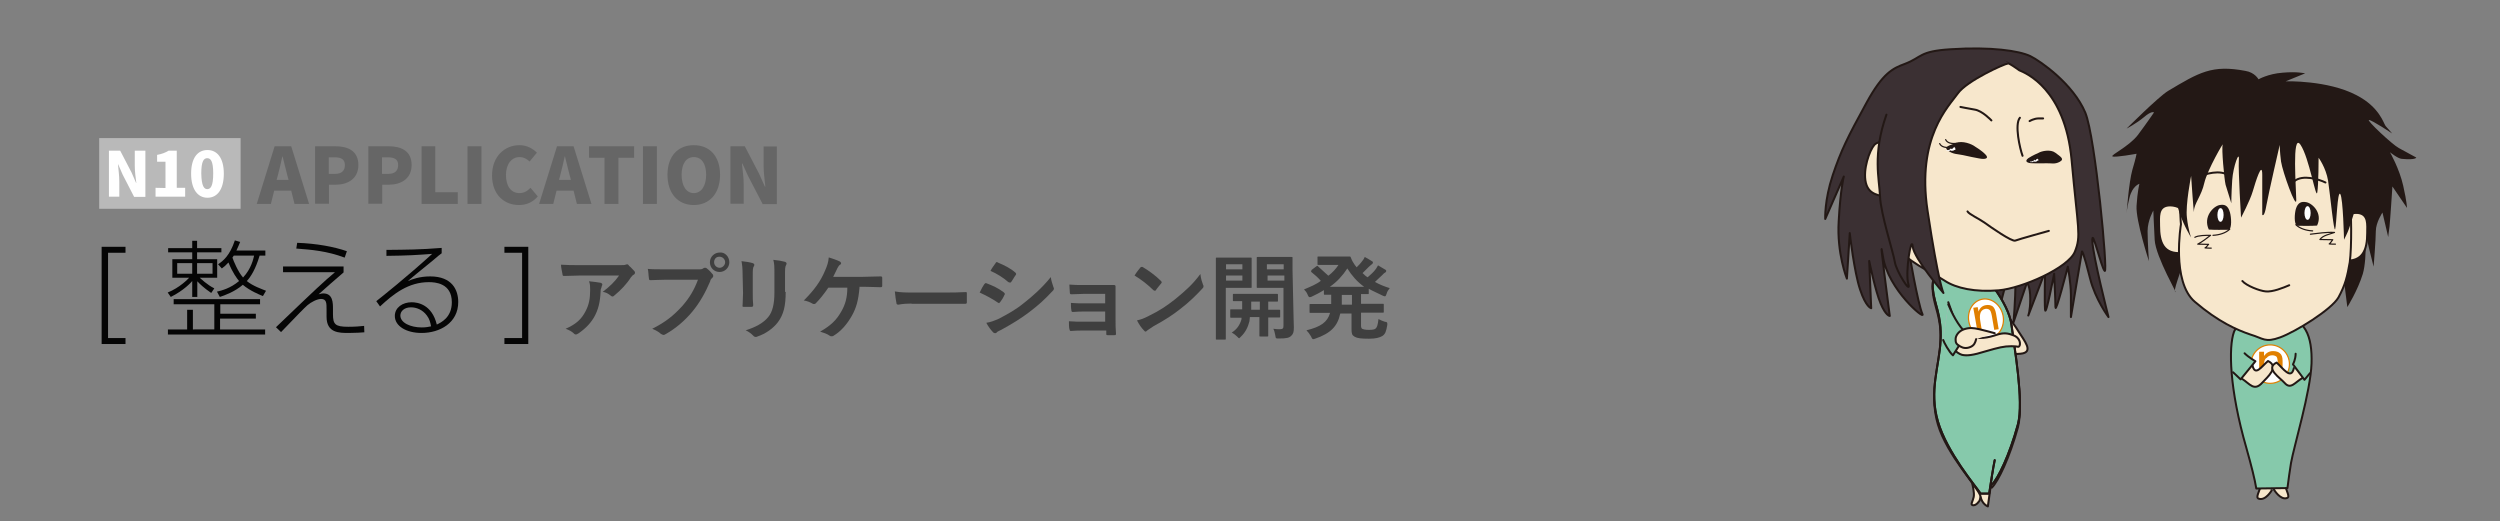 <?xml version="1.0" encoding="utf-8"?>
<!-- Generator: Adobe Illustrator 27.6.1, SVG Export Plug-In . SVG Version: 6.00 Build 0)  -->
<svg version="1.1" id="レイヤー_1" xmlns="http://www.w3.org/2000/svg" xmlns:xlink="http://www.w3.org/1999/xlink" x="0px"
	 y="0px" viewBox="0 0 1131.5 235.9" style="enable-background:new 0 0 1131.5 235.9;" xml:space="preserve">
<rect x="0" y="0" width="1131.5" height="235.9" fill="#808080" stroke="none"/>
<style type="text/css">
	.st0{fill:#B9B9B9;}
	.st1{fill:#3F3F3F;}
	.st2{fill:#666666;}
	.st3{fill:#FFFFFF;}
	.st4{fill:#050505;}
	.st5{fill:#3B3033;}
	.st6{fill:none;stroke:#231815;stroke-width:0.926;stroke-linecap:round;stroke-linejoin:round;}
	.st7{fill:#F7E7CC;}
	.st8{fill:#86C9AB;stroke:#231815;stroke-width:0.926;stroke-linecap:round;stroke-linejoin:round;}
	.st9{fill:#221714;}
	.st10{fill:none;stroke:#231815;stroke-width:0.556;stroke-linecap:round;stroke-linejoin:round;}
	.st11{fill:none;stroke:#E07F00;stroke-width:0.556;}
	.st12{fill:#E07F00;}
	.st13{fill:#C6A8C2;}
	.st14{fill:#F7E7CC;stroke:#231815;stroke-width:0.908;stroke-linecap:round;stroke-linejoin:round;}
	.st15{fill:#86C9AB;stroke:#231815;stroke-width:0.908;stroke-linecap:round;stroke-linejoin:round;}
	.st16{fill:#231815;}
	.st17{fill:none;stroke:#231815;stroke-width:0.908;stroke-linecap:round;stroke-linejoin:round;}
	.st18{fill:#FFFFFF;stroke:#E07F00;stroke-width:0.545;}
	.st19{fill:none;stroke:#231815;stroke-width:0.545;stroke-linecap:round;stroke-linejoin:round;}
</style>
<g>
	<rect x="44.9" y="62.5" class="st0" width="64" height="32"/>
</g>
<g>
	<g>
		<g>
			<path class="st1" d="M262.7,124.7c-2.3,0-4.9,0.2-7.4,0.2c-0.5,0-0.7-0.2-0.7-0.7c-0.2-1.2-0.7-3.2-0.7-4.4
				c2.8,0.2,5.1,0.2,8.6,0.2h17.8c1.9,0,2.5,0,2.8-0.2c0.2,0,0.7-0.2,0.7-0.2c0.2,0,0.7,0.2,0.9,0.7c0.9,0.7,1.6,1.6,2.5,2.5
				c0.2,0.2,0.2,0.5,0.2,0.7s-0.2,0.7-0.7,0.9c-0.5,0.2-0.7,0.7-1.2,1.2c-1.9,3-4.6,5.8-7.4,8.1c-0.2,0.2-0.5,0.5-0.9,0.5
				c-0.2,0-0.7-0.2-0.9-0.5c-1.2-0.9-2.1-1.4-3.5-1.6c3.2-2.5,5.3-4.4,7.4-7.4C280.3,124.7,262.7,124.7,262.7,124.7z M265,140.9
				c1.6-3,2.1-5.8,2.1-9.7c0-1.6,0-2.5-0.5-3.9c2.1,0.2,4.2,0.5,5.3,0.7c0.5,0.2,0.7,0.5,0.7,0.7s0,0.5-0.2,0.7
				c-0.2,0.7-0.2,0.9-0.5,1.6c-0.2,3.9-0.5,7.6-2.5,11.6c-1.6,3.2-4.2,6-7.6,8.3c-0.5,0.2-0.7,0.5-1.2,0.5c-0.2,0-0.7-0.2-0.9-0.5
				c-0.9-0.9-2.3-1.6-3.7-2.1C260.8,146.7,263.2,144.4,265,140.9z"/>
		</g>
		<g>
			<path class="st1" d="M301.4,126.6c-2.8,0-5.1,0.2-7,0.2c-0.5,0-0.7-0.2-0.7-0.9c-0.2-0.9-0.2-3-0.5-4.2c1.9,0.2,4.2,0.2,8.1,0.2
				h14.8c1.2,0,1.6,0,2.3-0.5c0.2-0.2,0.5-0.2,0.7-0.2s0.5,0,0.7,0.2c1.2,0.9,2.1,1.9,2.8,2.8c0.2,0.2,0.2,0.5,0.2,0.9
				c0,0.2-0.2,0.5-0.5,0.7c-0.5,0.5-0.7,0.7-0.9,1.6c-2.1,4.9-4.6,9.5-8.1,13.7c-3.5,4.2-7.6,7.6-11.8,10c-0.5,0.2-0.7,0.5-1.2,0.5
				c-0.2,0-0.7-0.2-1.2-0.5c-0.9-0.9-2.3-1.6-3.9-2.3c6-3,9.7-6,13.7-10.4c3.2-3.7,5.3-7.2,7-11.8H301.4z M330.1,118.7
				c0,2.5-2.1,4.4-4.4,4.4c-2.5,0-4.4-1.9-4.4-4.4c0-2.5,2.1-4.4,4.4-4.4C328,114,330.1,116.1,330.1,118.7z M323.2,118.7
				c0,1.4,1.2,2.5,2.5,2.5s2.5-1.2,2.5-2.5c0-1.4-1.2-2.5-2.5-2.5C324.1,116.1,323.2,117.3,323.2,118.7z"/>
		</g>
		<g>
			<path class="st1" d="M336.1,124.2c0-2.8-0.2-4.4-0.5-6c1.9,0.2,3.9,0.5,5.1,0.9c0.5,0.2,0.7,0.5,0.7,0.7c0,0.2,0,0.5-0.2,0.7
				c-0.5,0.7-0.5,1.9-0.5,3.9v8.3c0,2.1,0,3.7,0.2,5.3c0,0.7-0.2,0.9-0.9,0.9h-3.2c-0.7,0-0.9-0.2-0.7-0.7c0-1.4,0.2-3.9,0.2-5.6
				L336.1,124.2L336.1,124.2z M355.6,132.1c0,6.3-0.9,10.2-3.5,13.7c-2.1,2.8-5.6,5.3-9.3,6.5c-0.2,0.2-0.7,0.2-0.9,0.2
				c-0.2,0-0.7-0.2-0.9-0.5c-0.9-0.9-2.1-1.9-3.5-2.5c4.4-1.4,7.9-3.2,10.2-6c1.9-2.3,2.8-5.8,2.8-11.1v-8.1c0-3.5,0-4.9-0.5-6.7
				c2.1,0.2,3.9,0.5,5.3,0.9c0.5,0.2,0.7,0.5,0.7,0.7c0,0.2,0,0.5-0.2,0.7c-0.5,0.9-0.5,1.9-0.5,4.6v7.6
				C355.4,132.1,355.6,132.1,355.6,132.1z"/>
		</g>
		<g>
			<path class="st1" d="M389,130.3c-0.5,5.6-1.4,9-3.5,12.7c-2.1,3.7-4.9,7-8.3,9c-0.2,0.2-0.7,0.2-0.9,0.2c-0.2,0-0.5,0-0.7-0.2
				c-1.2-0.9-2.8-1.4-4.4-1.9c4.9-2.8,7.4-5.3,9.5-9c1.9-3.2,2.8-6.5,2.8-10.9h-8.6c-1.9,2.8-3.9,5.3-5.8,7.2
				c-0.2,0.2-0.5,0.2-0.7,0.2c-0.2,0-0.5,0-0.7-0.2c-1.2-0.7-2.5-1.2-3.9-1.4c4.6-4.6,7.6-8.6,9.7-13.7c0.9-2.1,1.4-3.5,1.6-5.8
				c1.6,0.5,3.7,1.2,5.1,1.9c0.2,0.2,0.5,0.5,0.5,0.7c0,0.2-0.2,0.7-0.5,0.7c-0.7,0.5-0.9,1.2-1.2,1.6c-0.7,1.4-1.4,3-1.9,3.9h13.4
				c2.5,0,5.3-0.2,8.1-0.2c0.5,0,0.7,0.2,0.7,0.7c0,1.2,0,2.3,0,3.5c0,0.5-0.2,0.7-0.7,0.7c-1.6,0-5.1-0.2-7.6-0.2H389V130.3z"/>
		</g>
		<g>
			<path class="st1" d="M412.6,137.4c-4.2,0-5.8,0.5-6,0.5c-0.5,0-0.9-0.2-0.9-0.9c-0.2-0.9-0.5-3-0.7-5.1c2.8,0.5,4.9,0.5,9,0.5
				h13.4c3.2,0,6.5,0,9.5-0.2c0.7,0,0.7,0,0.7,0.7c0,1.2,0,2.8,0,3.9c0,0.5-0.2,0.7-0.7,0.7c-3.2,0-6.3,0-9.3,0H412.6z"/>
		</g>
		<g>
			<path class="st1" d="M445.5,128.6c0.2-0.2,0.5-0.5,0.7-0.5c3.2,1.2,5.6,2.3,8.1,4.2c0.2,0.2,0.5,0.5,0.5,0.7s0,0.2-0.2,0.5
				c-0.5,1.2-1.2,2.3-1.9,3.2c-0.2,0.2-0.5,0.5-0.5,0.5s-0.2,0-0.5-0.2c-2.8-1.9-5.3-3.2-8.3-4.6C444.3,130.5,445,129.3,445.5,128.6
				z M452.2,144.2c3.9-2.1,7.4-3.9,11.4-7.2c3.2-2.5,7.9-6.5,12-11.6c0.2,1.9,0.7,2.8,1.2,4.6c0.2,0.2,0.2,0.5,0.2,0.7
				c0,0.2-0.2,0.7-0.5,0.9c-3.9,4.2-6.5,6.5-10.7,9.7c-3.7,2.8-7.4,5.1-12.5,7.9c-0.9,0.5-2.1,0.9-2.3,1.4c-0.2,0.2-0.5,0.2-0.7,0.2
				c-0.2,0-0.7-0.2-0.9-0.5c-0.9-0.9-2.1-2.5-3-4.2C448.3,145.8,449.7,145.3,452.2,144.2z M450.6,119.1c0.2-0.5,0.5-0.7,1.2-0.2
				c2.8,1.2,5.6,2.5,7.9,4.6c0.2,0.2,0.2,0.5,0.2,0.5c0,0.2,0,0.2-0.2,0.5c-0.7,0.9-1.4,2.3-2.1,3.2c-0.2,0.2-0.2,0.2-0.5,0.2
				c-0.2,0-0.5-0.2-0.7-0.2c-2.1-1.9-5.3-3.9-8.1-5.1C449,121.2,449.9,120.1,450.6,119.1z"/>
		</g>
		<g>
			<path class="st1" d="M500.4,133h-9.7c-1.9,0-3.9,0.2-5.8,0.2c-0.5,0-0.7-0.2-0.7-0.9c0-1.2-0.2-1.9-0.2-3.5
				c2.3,0.2,3.7,0.2,6.7,0.2h7.2c2.1,0,4.4,0,6.3,0c0.5,0,0.7,0.2,0.7,0.7c0,1.9,0,3.7,0,5.6v9.7c0,1.9,0,3.7,0.2,6
				c0,0.7-0.2,0.7-0.9,0.7c-0.7,0-2.1,0-2.8,0s-0.7-0.2-0.7-0.7v-1.4h-10.2c-1.9,0-3.9,0-5.8,0.2c-0.5,0-0.5-0.2-0.7-0.9
				c-0.2-0.9-0.2-2.1-0.2-3.5c2.3,0.2,4.4,0.2,6.7,0.2h9.7v-4.6h-8.8c-1.9,0-3.9,0-5.8,0.2c-0.5,0-0.7-0.2-0.7-0.9
				c-0.2-0.9-0.2-1.9-0.2-3.2c2.3,0.2,3.7,0.2,6.5,0.2h9V133H500.4L500.4,133z"/>
		</g>
		<g>
			<path class="st1" d="M516.2,121c0.2-0.2,0.5-0.2,0.7-0.2c0.2,0,0.2,0,0.5,0.2c2.1,1.2,5.6,3.7,7.9,6c0.2,0.2,0.5,0.5,0.5,0.7
				c0,0.2,0,0.2-0.2,0.5c-0.7,0.9-2.1,2.5-2.5,3.2c-0.2,0.2-0.2,0.2-0.5,0.2c-0.2,0-0.2-0.2-0.5-0.2c-2.5-2.5-5.6-4.9-8.6-6.7
				C514.3,123.3,515.5,121.9,516.2,121z M519.9,143c5.1-2.5,7.9-4.4,12-7.6c5.1-4.2,7.9-6.7,11.4-11.4c0.2,2.1,0.7,3.5,1.2,4.9
				c0.2,0.2,0.2,0.5,0.2,0.7c0,0.5-0.2,0.7-0.7,1.2c-2.3,2.5-5.8,6-9.5,8.8c-3.5,2.8-7,5.1-12.5,8.1c-1.9,1.2-2.3,1.6-2.8,1.9
				c-0.2,0.2-0.5,0.5-0.7,0.5s-0.5-0.2-0.7-0.5c-1.2-1.2-2.3-2.8-3.2-4.6C516.4,144.6,517.6,144.2,519.9,143z"/>
		</g>
		<g>
			<path class="st1" d="M561.8,116.6c2.8,0,3.9,0,4.2,0c0.5,0,0.5,0,0.5,0.5c0,0.2,0,1.4,0,3.9v4.9c0,2.5,0,3.7,0,3.9
				c0,0.5,0,0.5-0.5,0.5c-0.2,0-1.4,0-4.2,0h-7v13.9c0,5.8,0,8.8,0,9c0,0.5,0,0.5-0.5,0.5h-3.5c-0.5,0-0.5,0-0.5-0.5
				c0-0.2,0-3.2,0-9v-18.1c0-5.8,0-8.8,0-9c0-0.5,0-0.5,0.5-0.5c0.2,0,1.9,0,4.9,0C555.8,116.6,561.8,116.6,561.8,116.6z
				 M554.9,119.6v2.3h7.4v-2.3H554.9z M562.3,124.7h-7.4v2.3h7.4V124.7z M565.7,143.5c0,0.7-0.2,1.2-0.2,1.9c-0.7,2.8-1.9,5.1-3.9,7
				c-0.5,0.5-0.7,0.7-0.7,0.7c-0.2,0-0.5-0.2-0.9-0.7c-0.7-0.7-1.6-1.4-2.5-1.9c2.3-1.4,3.7-3.5,4.4-6v-0.7c-3.2,0-4.4,0-4.6,0
				c-0.5,0-0.5,0-0.5-0.5v-2.8c0-0.5,0-0.5,0.5-0.5c0.2,0,1.4,0,4.9,0c0-1.2,0-2.3,0-3.7c-2.5,0-3.5,0-3.7,0c-0.5,0-0.5,0-0.5-0.5
				v-2.3c0-0.5,0-0.5,0.5-0.5c0.2,0,1.4,0,5.1,0h9c3.7,0,4.9,0,5.3,0s0.5,0,0.5,0.5v2.5c0,0.5,0,0.5-0.5,0.5c-0.2,0-1.2,0-3.9,0v3.7
				c3.2,0,4.6,0,4.9,0c0.5,0,0.5,0,0.5,0.5v2.5c0,0.5,0,0.5-0.5,0.5c-0.2,0-1.4,0-4.9,0v3.7c0,2.8,0,4.2,0,4.4c0,0.5,0,0.5-0.5,0.5
				h-3c-0.5,0-0.5,0-0.5-0.5c0-0.2,0-1.6,0-4.4v-3.9H565.7z M570.2,140.2v-3.7h-3.9c0,1.4,0,2.8,0,3.7H570.2z M585.4,140.5
				c0,3,0.2,5.6,0.2,7.6s-0.2,3-1.2,3.9c-0.9,0.9-2.1,1.2-5.6,1.2c-1.4,0-1.4,0-1.6-1.4c-0.2-1.2-0.5-2.3-0.9-3
				c1.2,0.2,2.1,0.2,3,0.2c1.4,0,1.6-0.5,1.6-1.6v-17.1h-7c-3.2,0-4.4,0-4.6,0c-0.5,0-0.5,0-0.5-0.5c0-0.2,0-1.2,0-3.7v-5.6
				c0-2.3,0-3.5,0-3.7c0-0.5,0-0.5,0.5-0.5c0.2,0,1.4,0,4.6,0h6c3.2,0,4.4,0,4.6,0c0.5,0,0.5,0,0.5,0.5c0,0.2,0,2.1,0,5.8
				L585.4,140.5L585.4,140.5z M573.4,119.6v2.3h7.6v-2.3H573.4z M581.3,124.7h-7.6v2.3h7.6V124.7z"/>
		</g>
		<g>
			<path class="st1" d="M616,147.4c0,0.7,0.2,1.2,0.5,1.4c0.5,0.2,1.2,0.5,3,0.5s2.8-0.2,3.2-0.7c0.5-0.5,0.9-1.4,1.2-4.2
				c0.9,0.5,1.9,0.9,2.8,1.2c1.2,0.2,1.2,0.2,1.2,1.4c-0.5,3-0.9,4.2-2.3,5.1c-1.2,0.7-3,1.2-6,1.2c-3.5,0-5.3-0.2-6.5-0.9
				c-1.2-0.7-1.4-1.4-1.4-3.5v-7h-5.1c-1.2,5.8-4.4,9-11.4,11.4c-0.5,0.2-0.7,0.2-0.9,0.2c-0.2,0-0.5-0.2-0.9-1.2
				c-0.7-1.2-1.4-2.1-2.1-2.8c6.5-1.6,9.5-3.7,10.7-7.9h-3.2c-3.9,0-5.3,0-5.6,0c-0.5,0-0.5,0-0.5-0.5v-3c0-0.5,0-0.5,0.5-0.5
				c0.2,0,1.6,0,5.6,0h3.7c0-0.9,0-1.9,0-3v-1.2c-1.9,0-2.5,0-2.8,0c-0.5,0-0.5,0-0.5-0.5v-1.6c-1.9,1.2-3.7,2.1-5.6,3
				c-0.5,0.2-0.7,0.2-0.9,0.2c-0.2,0-0.5-0.2-0.9-1.2s-0.9-1.6-1.6-2.3c2.8-1.2,5.6-2.3,7.6-3.9c-1.4-1.6-2.8-2.8-4.2-3.9
				c-0.2-0.2-0.2-0.2-0.2-0.5c0,0,0.2-0.2,0.2-0.5l2.1-1.6c0.5-0.2,0.5-0.5,0.9,0c1.6,1.4,3,2.8,4.6,4.2c1.9-1.4,3.5-3.2,4.6-4.9
				h-4.6c-3.2,0-4.2,0-4.4,0c-0.5,0-0.5,0-0.5-0.5v-2.8c0-0.5,0-0.5,0.5-0.5c0.2,0,1.2,0,4.4,0h5.8c2.3,0,3.5,0,3.7,0
				c0.5,0,0.5,0,0.7,0.5c0.5,1.4,1.2,2.5,1.9,3.5c0.2,0.2,0.5,0.5,0.7,0.9c0.9-0.9,1.9-1.9,2.5-2.8c0.5-0.5,0.7-0.9,1.2-1.9
				c1.2,0.7,2.5,1.4,3.2,1.9c0.5,0.2,0.5,0.5,0.5,0.7c0,0.2-0.2,0.5-0.5,0.7c-0.2,0.2-0.7,0.5-1.4,1.2c-0.9,0.9-1.9,1.9-2.8,2.8
				c0.7,0.7,1.4,1.4,2.3,1.9c1.4-1.2,2.8-2.5,3.5-3.5c0.5-0.5,0.7-1.2,1.2-1.9c1.2,0.7,2.3,1.4,3.2,1.9c0.5,0.2,0.5,0.5,0.5,0.7
				c0,0.2-0.2,0.5-0.5,0.7c-0.5,0.2-0.7,0.5-1.4,1.2c-0.9,0.9-2.1,1.9-3.2,3c2.1,1.2,4.4,2.1,6.7,2.8c-0.7,0.9-1.2,1.6-1.4,2.5
				c-0.2,0.7-0.5,1.2-0.7,1.2c-0.2,0-0.5,0-0.9-0.2c-2.3-1.2-4.6-2.1-6.5-3.2v1.9c0,0.5,0,0.5-0.5,0.5c-0.2,0-0.9,0-3,0v4.4h4.2
				c3.9,0,5.3,0,5.6,0c0.5,0,0.5,0,0.5,0.5v3c0,0.5,0,0.5-0.5,0.5c-0.2,0-1.6,0-5.6,0H616L616,147.4L616,147.4z M617.4,129.8
				c-3.2-2.3-5.6-5.1-7.6-8.3c-2.1,3.2-4.6,6-7.9,8.3H617.4z M611.9,137.9v-4.4h-4.6v1.4c0,1.2,0,2.1,0,3H611.9z"/>
		</g>
	</g>
</g>
<g>
	<path class="st2" d="M124.3,66.2h7.5l8.1,26.1h-6.6l-1.5-6h-7.7l-1.5,6h-6.4L124.3,66.2z M130.6,81.4l-0.6-2.2
		c-0.7-2.6-1.4-5.7-2.1-8.4h-0.1c-0.6,2.7-1.3,5.8-2,8.4l-0.6,2.2H130.6z"/>
	<path class="st2" d="M162.2,74.7c0,6.2-4.8,8.9-10.3,8.9h-3v8.6h-6.3v-26h9.2C157.5,66.2,162.2,68.3,162.2,74.7z M151.6,78.7
		c3,0,4.5-1.4,4.5-4c0-2.6-1.7-3.5-4.7-3.5h-2.6v7.5H151.6z"/>
	<path class="st2" d="M186.3,74.7c0,6.2-4.8,8.9-10.3,8.9h-3v8.6h-6.3v-26h9.2C181.6,66.2,186.3,68.3,186.3,74.7z M175.7,78.7
		c3,0,4.5-1.4,4.5-4c0-2.6-1.7-3.5-4.7-3.5h-2.6v7.5H175.7z"/>
	<path class="st2" d="M197,66.2V87h10.2v5.3h-16.4V66.2H197z"/>
	<path class="st2" d="M217.9,66.2v26.1h-6.3V66.2H217.9z"/>
	<path class="st2" d="M222.7,79.4c0-8.7,5.8-13.7,12.4-13.7c3.4,0,6.1,1.6,7.9,3.4l-3.3,4c-1.3-1.2-2.7-2-4.6-2
		c-3.4,0-6.1,3-6.1,8.1c0,5.2,2.4,8.2,6.1,8.2c2.1,0,3.7-1,5-2.4l3.3,3.9c-2.2,2.6-5.1,3.9-8.5,3.9
		C228.3,92.8,222.7,88.2,222.7,79.4z"/>
	<path class="st2" d="M252.1,66.2h7.5l8.1,26.1h-6.6l-1.5-6h-7.7l-1.5,6H244L252.1,66.2z M258.4,81.4l-0.6-2.2
		c-0.7-2.6-1.4-5.7-2.1-8.4h-0.1c-0.6,2.7-1.3,5.8-2,8.4l-0.6,2.2H258.4z"/>
	<path class="st2" d="M266.6,71.4v-5.2H287v5.2h-7.1v20.9h-6.3V71.4H266.6z"/>
	<path class="st2" d="M297.3,66.2v26.1H291V66.2H297.3z"/>
	<path class="st2" d="M302.1,79.1c0-8.5,4.8-13.4,11.9-13.4s11.9,4.9,11.9,13.4s-4.8,13.7-11.9,13.7S302.1,87.6,302.1,79.1z
		 M314,87.4c3.4,0,5.6-3.2,5.6-8.3c0-5.1-2.1-8-5.6-8c-3.4,0-5.5,3-5.5,8S310.6,87.4,314,87.4z"/>
	<path class="st2" d="M337.1,66.2l6.5,12.5l2.6,5.8h0.2c-0.3-2.8-0.8-6.5-0.8-9.6v-8.6h6v26.1h-6.4l-6.6-12.7L336,74h-0.2
		c0.3,2.9,0.8,6.5,0.8,9.6v8.6h-6v-26H337.1z"/>
</g>
<g>
	<g>
		<path class="st3" d="M54.4,68.2l5.2,10l2,4.6h0.1c-0.3-2.2-0.7-5.2-0.7-7.7v-6.9h4.8v20.9h-5.1L55.5,79l-2-4.6h-0.1
			c0.2,2.3,0.6,5.2,0.6,7.7V89h-4.7V68.2H54.4z"/>
		<path class="st3" d="M74.9,85.1V73.2h-3.8v-3.1c2.2-0.4,3.7-1,5.2-1.9H80V85h3.8v4H70.4v-4L74.9,85.1L74.9,85.1z"/>
		<path class="st3" d="M86.5,78.6c0-7.2,3-10.7,7.4-10.7s7.4,3.6,7.4,10.7c0,7.2-3,10.9-7.4,10.9S86.5,85.7,86.5,78.6z M93.8,85.6
			c1.5,0,2.7-1.3,2.7-7.1c0-5.7-1.2-6.9-2.7-6.9s-2.7,1.2-2.7,6.9C91.2,84.3,92.4,85.6,93.8,85.6z"/>
	</g>
</g>
<g>
	<g>
		<path class="st4" d="M56.8,111.7v2.7h-7.9V153h7.9v2.7H46v-44H56.8z"/>
		<path class="st4" d="M95.6,132.6c-3.5-2.4-5.3-4.2-6.3-5.3v7.1H87v-7.2c-0.5,0.6-3.7,4.2-9.7,7.2l-1.4-2c5.4-2.2,9.1-6,9.7-6.7H78
			v-8.4h9v-3.1H76.1v-1.9H87V109h2.2v3.3h11v1.9h-11v3.1h9.1v8.4h-7.9c0.2,0.2,3.6,3.4,6.6,4.8L95.6,132.6z M115.7,144.2H99.6v4.9
			h20.4v2.3h-44v-2.3h8.7v-8.9h2.6v8.9H97v-11.4H78.6v-2.3h39.1v2.3h-18v4.3h16.1V144.2z M87,119.1h-6.8v4.8H87V119.1z M96.2,119.1
			h-7v4.8h7V119.1z M120.1,113.4v2.3h-2.6c-1.8,6.1-4,9.6-5.8,11.5c2.8,2.3,7,3.7,8.7,4.4l-1.4,2.4c-1.5-0.6-5.9-2.4-9.1-5.1
			c-3.7,3.2-8.3,4.8-10.4,5.5l-1.3-2.4c2.1-0.5,6.1-1.5,10-4.8c-0.9-1.1-2.9-3.7-4.8-8.4c-1.2,1.3-2.1,2.1-3,2.7l-1.7-1.9
			c2.3-1.5,5.3-3.9,7.6-10.8l2.4,0.7c-0.5,1.2-0.9,2.2-1.7,3.9H120.1z M105.8,115.7l-0.6,0.9c0.5,1.5,2.5,6.4,4.8,9
			c3.7-3.9,4.7-8.5,5-9.9H105.8z"/>
		<path class="st4" d="M155.5,120.6v2.7c-0.4,0.4-1,0.9-5.9,5.1c-0.6,0.5-1.7,1.5-5.4,4.8c0.9-0.2,1.3-0.4,2.1-0.4
			c4.4,0,4.4,4.2,4.4,7.2v2.2c0,4.6,1,5.7,6.9,5.7c3.1,0,5.4-0.2,7.2-0.4l0.1,2.9c-1.3,0.1-3.9,0.3-7.1,0.3c-4.3,0-10,0-10-7.3V140
			c0-2.8,0-4.7-2.5-4.7c-1.8,0-4.6,1.5-6.1,2.8c-1.7,1.5-3.7,3.6-12,12.2l-2.3-2.2c19.3-18.5,21.5-20.5,26.7-24.9h-23.5v-2.6H155.5z
			 M156,116.6c-8-3-15.1-3.6-21.9-4.1l0.4-2.6c8.8,0.3,16.8,1.8,22.5,3.8L156,116.6z"/>
		<path class="st4" d="M199.8,114.7c-1.1,0.8-1.3,1-3.9,3.2c-8.3,6.7-9.4,7.7-11.3,9.3c2-0.8,5.2-2.1,10.1-2.1
			c10,0,12.7,6.2,12.7,11.6c0,9.5-8.4,14-16.6,14c-6.9,0-12.1-3.1-12.1-7.7c0-3.8,3.5-6.2,7.6-6.2c2.9,0,9.2,1.1,11.4,10.1
			c1.8-0.9,6.8-3.1,6.8-10.1c0-8.7-7.6-9.1-10.4-9.1c-9.2,0-15.9,5.2-22.1,11l-1.7-2.4c2.2-1.7,14-11.1,25.3-21.4
			c-6.7,0.5-10.9,0.8-20.7,0.9v-2.7c9.4-0.1,15-0.1,25-0.9V114.7z M193.2,142.8c-1.9-2.6-4.7-3.7-7.2-3.7c-3.2,0-4.8,1.9-4.8,3.7
			c0,3.3,4.6,5.4,9.7,5.4c2,0,3.2-0.3,4.2-0.5C194.7,145.7,194.4,144.4,193.2,142.8z"/>
		<path class="st4" d="M239.1,155.7h-10.8V153h8v-38.6h-8v-2.7h10.8V155.7z"/>
	</g>
</g>
<g>
	<path class="st5" d="M882.8,22.3c-14.3,0.9-12.8,3.6-20.6,6.6c-5.4,2-10,4-17.5,17.8c-8.5,15.5-11.4,21.3-15.2,32.6
		c-3.8,11.4-3.4,19.8-3.4,19.8l8.4-19.2c0,0-1.5,5.6-2.3,20.2c-0.9,14.6,3.7,26,3.7,26l1.3-20.6c0,0,2,17.7,4.7,25.6
		c2.6,7.9,5,8.4,5,8.4l-0.9-21.4c0,0,2.8,13.8,5.2,19.3c2.3,5.5,4.1,5.6,4.1,5.6s-5.5-42.1-3.1-27c2.3,15.1,19.2,29,17.9,26.2
		c-2.1-4.7-6.2-28.8-6.2-28.8s9.3-2,13.7-2s21.6,5.2,21.6,5.2s0.3,15.1,1.5,20.7c1.2,5.5,1.8,11.6,1.8,11.6l5.3-20.4
		c0,0,4.4-11.1,4.4-1.5s-0.9,18.9-0.9,18.9l6.1-18c0,0,1.5,1.5,1.5,7.3s-0.9,7.6-0.9,7.6l7.6-19.8c0,0-0.3,13.7,0,17.2
		s4.1-16.3,4.1-16.3s0.6,11.6,0.6,15.1c0,3.5,5.6-18.3,5.6-18.3s1.4,7.3,1.4,12.8v10l5-29.7c0,0,0.5-0.5,3.7,12.3
		c2.3,9.3,8.3,17.4,8.3,17.4s-7-27.4-7.3-34.3c-0.3-7,4.1,12.2,5.6,13.4c1.5,1.2-4.2-60.5-8.8-71.6c-5.4-12.9-20.2-23.3-24.9-25.6
		C913.8,23,901.3,21.1,882.8,22.3"/>
	<path class="st6" d="M882.8,22.3c-14.3,0.9-12.8,3.6-20.6,6.6c-5.4,2-10,4-17.5,17.8c-8.5,15.5-11.4,21.3-15.2,32.6
		c-3.8,11.4-3.4,19.8-3.4,19.8l8.4-19.2c0,0-1.5,5.6-2.3,20.2c-0.9,14.6,3.7,26,3.7,26l1.3-20.6c0,0,2,17.7,4.7,25.6
		c2.6,7.9,5,8.4,5,8.4l-0.9-21.4c0,0,2.8,13.8,5.2,19.3c2.3,5.5,4.1,5.6,4.1,5.6s-5.5-42.1-3.1-27c2.3,15.1,19.2,29,17.9,26.2
		c-2.1-4.7-6.2-28.8-6.2-28.8s9.3-2,13.7-2s21.6,5.2,21.6,5.2s0.3,15.1,1.5,20.7c1.2,5.5,1.8,11.6,1.8,11.6l5.3-20.4
		c0,0,4.4-11.1,4.4-1.5s-0.9,18.9-0.9,18.9l6.1-18c0,0,1.5,1.5,1.5,7.3s-0.9,7.6-0.9,7.6l7.6-19.8c0,0-0.3,13.7,0,17.2
		s4.1-16.3,4.1-16.3s0.6,11.6,0.6,15.1c0,3.5,5.6-18.3,5.6-18.3s1.4,7.3,1.4,12.8v10l5-29.7c0,0,0.5-0.5,3.7,12.3
		c2.3,9.3,8.3,17.4,8.3,17.4s-7-27.4-7.3-34.3c-0.3-7,4.1,12.2,5.6,13.4c1.5,1.2-4.2-60.5-8.8-71.6c-5.4-12.9-20.2-23.3-24.9-25.6
		C913.8,23,901.3,21.1,882.8,22.3z"/>
	<path class="st7" d="M895.8,130.4c1.8,5.2,3.9,4.3,7.4,7.2s7.2,7.2,10.5,12.6c2.3,3.8,7.2,9.3,0.8,9.9c-6.4,0.6-9.4-0.6-11.1-2.3"
		/>
	<path class="st6" d="M895.8,130.4c1.8,5.2,3.9,4.3,7.4,7.2s7.2,7.2,10.5,12.6c2.3,3.8,7.2,9.3,0.8,9.9c-6.4,0.6-9.4-0.6-11.1-2.3"
		/>
	<path class="st7" d="M892.7,219.1c0,0,1,3.9,0.6,5.8c-0.4,1.9-1.5,3.4-0.6,3.7c1.7,0.6,3.3-2.1,3.3-2.1l1.7-6.6L892.7,219.1z"/>
	<path class="st6" d="M892.7,219.1c0,0,1,3.9,0.6,5.8c-0.4,1.9-1.5,3.4-0.6,3.7c1.7,0.6,3.3-2.1,3.3-2.1l1.7-6.6L892.7,219.1z"/>
	<path class="st7" d="M902.8,209.6c-1.2,5.2-3.1,19.6-3.1,19.6s-2.7-1-3.3-4.5s-15.2-18.6-19.3-32.6s0.6-25,1.2-36.7
		c0.6-11.6-2.9-16.3-3.5-23.3c-0.6-7,2.9-6.4,2.9-6.4s5.8-9.3,12.8-5.8s18.7,18.6,19.9,28.5c1.2,9.9,5.7,34.5,2.9,45
		c-3.8,13.8-8.9,24.4-11.8,27.3"/>
	<path class="st6" d="M902.8,209.6c-1.2,5.2-3.1,19.6-3.1,19.6s-2.7-1-3.3-4.5s-15.2-18.6-19.3-32.6s0.6-25,1.2-36.7
		c0.6-11.6-2.9-16.3-3.5-23.3c-0.6-7,2.9-6.4,2.9-6.4s5.8-9.3,12.8-5.8s18.7,18.6,19.9,28.5c1.2,9.9,5.7,34.5,2.9,45
		c-3.8,13.8-8.9,24.4-11.8,27.3"/>
	<path class="st8" d="M902.8,208.3c-0.7,3.3-1.8,10.4-2.5,15.1h-3.9c-2.4-3.6-15.2-18.6-19.3-32.6c-4.1-14,0.6-25,1.2-36.7
		c0.6-11.6-2.9-16.3-3.5-23.3c-0.6-7,2.9-6.4,2.9-6.4s5.8-9.3,12.8-5.8s18.7,18.6,19.9,28.5c1.2,9.9,5.7,34.5,2.9,45
		c-3.8,13.9-8.9,24.4-11.8,27.3"/>
	<path class="st6" d="M902.8,208.3c-0.7,3.3-1.8,10.4-2.5,15.1h-3.9c-2.4-3.6-15.2-18.6-19.3-32.6c-4.1-14,0.6-25,1.2-36.7
		c0.6-11.6-2.9-16.3-3.5-23.3c-0.6-7,2.9-6.4,2.9-6.4s5.8-9.3,12.8-5.8s18.7,18.6,19.9,28.5c1.2,9.9,5.7,34.5,2.9,45
		c-3.8,13.9-8.9,24.4-11.8,27.3"/>
	<path class="st7" d="M913.9,31.8c2.9,1.2,20.7,8.4,23.7,40.5c2.9,32,4.4,34.4,1.5,41.6c-2.9,7.3-23.9,16.6-34.5,17.5
		c-10.5,0.9-19.3-0.9-24.5-4.4c-5.3-3.5-19-9.6-21.3-15.7s-7-21-7-22.1c0-1.2-5.8-0.3-7.3-6.4s1.7-14.8,3.8-17.2
		c2-2.3,9.1-1.8,10.8-6.1c1.7-4.4,19.3-25.3,21.9-27.9c2.6-2.6,23.4-4.1,25.7-3.8C908.9,28,913.9,31.8,913.9,31.8"/>
	<path class="st6" d="M913.9,31.8c2.9,1.2,20.7,8.4,23.7,40.5c2.9,32,4.4,34.4,1.5,41.6c-2.9,7.3-23.9,16.6-34.5,17.5
		c-10.5,0.9-19.3-0.9-24.5-4.4c-5.3-3.5-19-9.6-21.3-15.7s-7-21-7-22.1c0-1.2-5.8-0.3-7.3-6.4s1.7-14.8,3.8-17.2
		c2-2.3,9.1-1.8,10.8-6.1c1.7-4.4,19.3-25.3,21.9-27.9c2.6-2.6,23.4-4.1,25.7-3.8C908.9,28,913.9,31.8,913.9,31.8z"/>
	<path class="st5" d="M878.3,47.2c1.9-2.9,4.6-4.4,7.6-6.2c3-1.7,5.3-3.8,8-5.4c4-2.4,6.6-3.3,15.2-7.1c-6.7-5.2-20.9-3.8-29-1.6
		c-10.3,2.7-15.5,10.3-14.5,21.5c2.7,0.1,6.8,0.9,9.3,0.1c1.4-0.4,1.9-2.4,4-2.9"/>
	<path class="st5" d="M908.6,28.8c-1.2,0-18.4,7.7-22.5,13.5c-4.1,5.8-18.7,19.8-13.7,53s7.2,37.3,7.2,37.3s-13.3-15.5-13.9-21
		c-0.6-5.5-3.5,11.6-2,16.9c1.5,5.2-5.5-5.8-6.1-9.9c-0.6-4.1-6.4-21.8-6.7-29.7s-3.5-18.9,2.9-37"/>
	<path class="st6" d="M908.6,28.8c-1.2,0-18.4,7.7-22.5,13.5c-4.1,5.8-18.7,19.8-13.7,53s7.2,37.3,7.2,37.3s-13.3-15.5-13.9-21
		c-0.6-5.5-3.5,11.6-2,16.9c1.5,5.2-5.5-5.8-6.1-9.9c-0.6-4.1-6.4-21.8-6.7-29.7s-3.5-18.9,2.9-37"/>
	<path class="st9" d="M894,66.4c-1.5-1.2-5.8-2.9-8.8-1.7c-2.9,1.2-5.8,1.7-3.5,3.5c2.3,1.7,4.4,1.5,6.7,2c3.8,0.9,4.4,0.9,7.3,1.5
		c2.9,0.6,4.7,0,2.9-1.8C896.9,68.1,894,66.4,894,66.4"/>
	<path class="st9" d="M922.6,69.2c1.5-0.9,5.5-1.7,7.6-0.1c2.2,1.7,4.4,2.8,2.1,4.1c-2.3,1.3-4,0.6-6,0.7c-3.3,0.1-3.8,0-6.3,0
		s-3.9-0.9-2-2.3C919.8,70.4,922.6,69.2,922.6,69.2"/>
	<path class="st6" d="M914.2,53.3c-2.5,3,0,14,1.2,17.2"/>
	<path class="st6" d="M901.3,54.5c0,0-4.1-4.4-7.6-4.9c-3.5-0.6-6.4-1.2-6.4-1.2"/>
	<path class="st6" d="M918.6,54.8c0,0,2-1.2,4.1-1.2h2"/>
	<path class="st6" d="M927.3,104.5c0,0-13.7,3.8-15.2,4.4s-11.1-6.1-14-8.2c-2.4-1.7-7-3.8-7.6-5"/>
	<path class="st10" d="M885.6,64.9c-2,0.2-4.2,0-5-1.7"/>
	<path class="st10" d="M882.9,66.7c-2,0.2-4.2,0-5-1.7"/>
	<path class="st3" d="M906.6,142.9c0.9,4.9-1.9,9.5-6.2,10.2s-8.4-2.6-9.3-7.5c-0.9-4.9,1.9-9.5,6.2-10.2
		C901.5,134.7,905.7,138.1,906.6,142.9"/>
	<path class="st11" d="M906.6,142.9c0.9,4.9-1.9,9.5-6.2,10.2s-8.4-2.6-9.3-7.5c-0.9-4.9,1.9-9.5,6.2-10.2
		C901.5,134.7,905.7,138.1,906.6,142.9z"/>
	<path class="st12" d="M896.2,144.8l0.9,5.5l-2,0.3l-2-11.3l2-0.3l0.4,2c0.6-1.7,1.7-2.6,3.3-2.9c1.2-0.2,2.2,0,3,0.5
		c0.8,0.6,1.3,1.7,1.6,3.3l1.2,7.1l-2,0.3l-1.1-6.4c-0.3-1.5-0.6-2.4-1.1-2.7c-0.5-0.4-1.1-0.5-1.9-0.4c-0.9,0.2-1.6,0.7-2,1.5
		C896.1,142.2,896,143.3,896.2,144.8"/>
	<path class="st7" d="M881.8,136.8c1.2,2.9,3.5,12.2,7.6,14.6c4.1,2.3,9.3,1.7,12.8,0.6c3.5-1.2,5.5-1.6,8.6-0.4
		c3.9,1.2,3.7,4.5,3.1,5.1c-0.6,0.6,0,0-3.5,0s-5.8,0.6-11.7,2.3c-5.8,1.8-8.4,2.1-10.7,1.6c-2.3-0.6-6.2-4.5-6.8-6.2"/>
	<path class="st6" d="M881.8,136.8c1.2,2.9,3.5,12.2,7.6,14.6c4.1,2.3,9.3,1.7,12.8,0.6c3.5-1.2,5.5-1.6,8.6-0.4
		c3.9,1.2,3.7,4.5,3.1,5.1c-0.6,0.6,0,0-3.5,0s-5.8,0.6-11.7,2.3c-5.8,1.8-8.4,2.1-10.7,1.6c-2.3-0.6-6.2-4.5-6.8-6.2"/>
	<path class="st13" d="M881.8,137.8c1.1,2.8,4.7,10.4,8.4,13.1l-6.3,9.9c-1.7-1.4-4.1-5.9-4.4-6.9"/>
	<path class="st8" d="M881.8,137.8c1.1,2.8,4.7,10.4,8.4,13.1l-6.3,9.9c-1.7-1.4-4.1-5.9-4.4-6.9"/>
	<path class="st7" d="M902.8,150.8c-2.3-0.6-4.3-1.2-7-1.8s-4.3-0.8-6.8,0s-3.9,2.9-3.9,4.5s0.2,2.2,2.1,3.3c1.4,0.8,2.9,1,4.7,0.2
		c1.6-0.7,2.1-1.9,2.5-3.5"/>
	<path class="st6" d="M902.8,150.8c-2.3-0.6-4.3-1.2-7-1.8s-4.3-0.8-6.8,0s-3.9,2.9-3.9,4.5s0.2,2.2,2.1,3.3c1.4,0.8,2.9,1,4.7,0.2
		c1.6-0.7,2.1-1.9,2.5-3.5"/>
	<path class="st3" d="M886.8,67.5C886.8,67.5,886.8,67.4,886.8,67.5C886.8,67.5,886.8,67.6,886.8,67.5"/>
	<path class="st3" d="M882.7,67.4c0.1-0.4,0.1,0,0.2-0.2v0.2c0.1-0.3,0.1-0.1,0.2,0.1l0,0v-0.1v0.1c0-0.1,0-0.1,0-0.1s0,0.1,0,0.2
		v-0.1c0-0.3,0.1,0,0.1-0.1v0.1c0-0.2,0.1-0.2,0.2-0.2c0,0,0,0.1,0,0.2c0-0.1,0-0.2,0-0.2c0,0.1,0-0.1,0,0l0,0c0-0.1,0,0.1,0-0.1
		v0.1c0-0.2,0,0.1,0,0l0,0c0-0.1,0,0,0,0l0,0c0,0,0,0.1,0-0.1c0,0.1,0,0.1,0,0.2c0.1-0.2,0.1-0.1,0.2-0.1c0,0.1,0,0.1,0,0.1
		s0,0,0-0.1v0.1c0,0.1,0-0.2,0-0.1c0,0,0,0.1,0,0.2c0-0.1,0-0.1,0-0.1s0,0,0,0.1c0-0.1,0,0,0-0.1v0.1c0,0.1,0-0.2,0-0.1v0.1
		c0-0.2,0-0.1,0.1-0.2l0,0c0,0,0,0,0.1,0v0.2c0-0.2,0-0.1,0-0.3c0,0,0.1,0.1,0.1,0c0,0.1,0,0.2,0,0.2v0.1c0,0.1,0,0,0,0.1v-0.1
		c0-0.1,0-0.3,0-0.3c0,0.1,0,0.2,0,0.2v-0.3v0.1v-0.1c0,0,0,0,0,0.1s0,0,0,0.1v-0.1l0,0c0,0,0-0.1,0-0.2v0.1c0-0.1,0-0.1,0-0.1v0.1
		c0-0.1,0-0.2,0.1-0.2c0-0.1,0,0.1,0,0.1c0,0.1,0-0.2,0.1,0v-0.1V67c0,0.1,0,0,0,0c0-0.1,0,0,0,0c0-0.1,0.1-0.2,0.1-0.1v-0.2v0.1
		c0,0.1,0,0,0,0.1c0-0.1,0,0.1,0,0c0,0.1,0-0.2,0,0c0,0,0-0.1,0,0c0,0,0,0.2,0,0.1v-0.1v-0.1c0-0.1,0,0,0-0.1c0,0.1,0-0.1,0,0.1v0.1
		c0,0,0-0.1,0-0.2c0,0,0,0,0,0.1c0-0.2,0,0,0-0.2c0,0.1,0,0,0,0.1c0-0.1,0-0.1,0-0.1s0,0,0,0.1s0,0,0,0s0,0.1,0,0.2
		c0-0.1,0-0.2,0-0.3c0,0.2,0-0.1,0,0.1c0,0,0,0.1,0,0.2c0,0.2,0-0.2,0-0.1v-0.2c0,0.1,0-0.1,0,0.1c0-0.1,0,0.1,0-0.1
		c0,0.1,0.1-0.1,0.1,0.2c0,0,0,0,0-0.1s0,0.1,0,0v-0.1c0,0,0,0.1,0,0.2s0-0.3,0.1-0.2c0,0.1,0,0.1,0,0.1v-0.1c0,0,0,0.2,0,0.3
		c0,0,0,0,0-0.1V67c0-0.1,0-0.1,0-0.1l0,0c0,0.1,0,0,0,0c0-0.1,0-0.1,0-0.1c0-0.1,0,0,0-0.1c0,0.1,0,0.1,0,0.1v-0.1c0,0.1,0,0,0,0.1
		c0,0,0-0.1,0,0c0,0,0,0.2,0,0.1s0-0.2,0-0.2v0.1v0.1v-0.1l0,0c0-0.1,0,0,0-0.2v0.1l0,0c0,0.1,0,0,0,0l0,0c0,0,0,0,0-0.1
		c0,0.1,0,0.4,0,0.3c0,0,0-0.2,0-0.3c0,0.1,0.1-0.1,0.1,0.1v-0.1c0,0,0.1-0.1,0.1,0.1c0,0,0,0.1,0,0.2c0-0.1,0,0.1,0-0.1
		c0-0.1,0-0.1,0-0.2s0-0.1,0,0v-0.1c0,0.2,0,0.2,0,0.1v-0.1v0.1c0,0,0-0.2,0-0.1v0.1c0-0.1,0-0.2,0-0.1v0.1v-0.1c0,0.1,0,0.1,0,0.2
		c0-0.3,0.1-0.3,0.1-0.3v0.1c0,0.1,0-0.1,0-0.1c0,0.1,0,0.2,0,0.2c0,0.1,0-0.1,0-0.2s0,0.1,0-0.1c0,0,0,0.1,0-0.1c0,0.1,0,0.2,0,0.2
		v-0.1c0,0.2,0,0.3,0,0.5l0,0c0,0.1,0,0.2,0,0.2c0-0.1,0-0.3,0-0.3v-0.3c0,0.1,0,0,0,0.1s0-0.1,0,0c0-0.1,0-0.2,0-0.2
		c0,0.1,0,0.1,0,0.1c0-0.1,0-0.1,0-0.2c0-0.2,0,0.1,0-0.1c0,0.1,0,0.3,0,0.4c0-0.1,0-0.2,0-0.4c0,0,0,0.1,0,0.2s0-0.2,0,0v-0.1v0.1
		c0,0,0-0.2,0,0c0,0,0,0,0-0.2c0-0.1,0,0.1,0-0.1c0,0.2,0,0,0-0.1V66c0,0,0,0,0-0.1c0,0.1,0,0.1,0,0.1v-0.1c0-0.1,0,0.2,0,0.2v0.1
		v0.1c0-0.1,0-0.2,0-0.3s0,0.1,0,0v0.1v0.2v-0.2v0.1c0,0,0-0.1,0-0.2c0,0.1,0,0.2,0,0.3v0.2l0,0c0,0.1,0,0.1,0,0.3c0,0,0,0,0-0.1
		c0-0.2,0-0.3,0-0.5c0-0.1,0,0.5,0,0.2c0-0.1,0-0.2,0-0.2s0-0.2,0-0.1s0,0.2,0,0.4c0-0.1,0-0.1,0,0s0,0.2,0,0.2s0,0,0-0.1s0,0,0-0.1
		c0,0,0,0.1,0-0.1c0,0,0-0.1,0-0.2l0,0v0.1c0,0.1,0-0.2,0-0.1v0.2c0,0.1,0-0.1,0,0.2c0,0,0-0.1,0,0l0,0c0,0,0,0.3,0,0.1
		c0-0.1,0-0.1,0-0.2v-0.1c0,0.2,0,0,0,0.2c0-0.1,0-0.1,0,0.1c0,0.2,0,0,0,0.2c0,0,0,0.2,0,0.3v-0.1c0-0.1,0-0.1,0-0.3c0,0,0,0,0-0.1
		c0,0.1,0,0.2,0,0.2s0,0,0.1,0c0-0.2,0,0,0-0.2c0,0,0-0.2,0-0.3v0.1c0-0.1,0,0.2,0,0c0,0.1,0,0.2,0,0.4c0-0.1,0,0.1,0,0.1
		c0-0.1,0-0.1,0-0.2c0,0.2,0.1,0,0.1,0c0,0.1,0,0.3,0,0.3s0-0.2,0-0.1l0,0c0,0,0,0.1,0-0.1v0.2l0,0c0,0.1,0,0.1,0,0.2c0,0.1,0,0,0,0
		v-0.1c0-0.1,0,0,0.1,0v0.1v-0.1c0,0.1,0,0.2,0,0.1v0.3c0-0.1,0-0.1,0-0.2s0-0.1,0,0l0,0c0,0.2,0,0.1,0,0.3l0,0c0,0.1,0,0.1,0,0.1
		c0-0.1,0-0.1,0-0.1c0,0.1,0,0.2,0,0.1c0-0.1,0,0.1,0,0.1c0-0.1,0-0.2,0-0.3s0,0,0-0.1c0,0.1,0,0.3,0,0.3v-0.1c0,0.1,0,0.2,0,0.2
		s-0.1,0-0.1-0.1v-0.1c0,0.2,0,0.1-0.1,0.2c0-0.1-0.1,0.1-0.1-0.1c0,0.1-0.1,0.1-0.1,0.1v-0.1c0,0.1,0-0.1,0-0.1c0,0.1,0,0.1,0,0.2
		c0-0.1-0.1,0-0.1,0.1v-0.1c0,0.2,0,0-0.1,0v-0.1c0,0.2,0,0.2,0,0.3c0,0,0,0-0.1-0.1c-0.1,0.2-0.1,0.1-0.2,0.2v-0.1
		c-0.1,0.2-0.1,0-0.2,0.1V68c0-0.1,0,0,0,0.2c0-0.1,0,0.1-0.1-0.1v0.1c0-0.1,0-0.1-0.1,0l0,0v-0.1c0,0.1,0-0.1,0,0.2
		c0-0.1-0.1,0.1-0.1-0.1c0,0.1,0,0.1,0,0.1s-0.1-0.1-0.1,0v-0.1v0.1c0,0.1-0.1-0.1-0.1-0.1c-0.1,0.1-0.1,0.1-0.2,0.1v-0.1
		c0,0.2,0-0.2-0.1,0.1c0-0.1,0,0,0-0.1c0,0.1,0-0.1-0.1,0l0,0c0-0.1,0,0-0.1-0.1c0,0,0,0,0-0.1s0,0.2,0,0v0.1
		c-0.1-0.1-0.1,0.1-0.2,0.1c0-0.1,0-0.4,0-0.2c0-0.1,0,0.1,0,0c0,0.1,0-0.2,0-0.1c0,0.1,0,0.1,0,0.2c0-0.1,0-0.2-0.1-0.1v-0.1
		c0,0.2,0,0.1-0.1,0.3c-0.1,0-0.3,0.2-0.4,0.2c-0.1-0.1-0.3,0.1-0.4-0.1c0-0.2,0-0.2-0.1-0.1c0,0,0,0,0-0.1c0,0.2,0,0,0,0.2h-0.1
		c0,0,0-0.2,0-0.1v0.1v-0.1c0,0,0,0.1,0,0.2c-0.1,0.1-0.2-0.2-0.4-0.1c0-0.1-0.1,0-0.1,0c-0.1-0.2-0.2-0.4-0.3-0.2
		C882.6,67.9,882.6,67.5,882.7,67.4"/>
	<path class="st3" d="M886.8,67.5c0-0.1,0-0.1,0-0.2C886.8,67.4,886.8,67.5,886.8,67.5"/>
	<path class="st3" d="M886.5,66.7L886.5,66.7C886.5,66.6,886.5,66.6,886.5,66.7C886.5,66.6,886.5,66.7,886.5,66.7"/>
	<path class="st3" d="M886.4,66.6C886.4,66.5,886.4,66.5,886.4,66.6L886.4,66.6z"/>
	<path class="st3" d="M886.4,66.3L886.4,66.3L886.4,66.3"/>
	<path class="st3" d="M886.4,66.5L886.4,66.5C886.4,66.5,886.4,66.4,886.4,66.5"/>
	<path class="st3" d="M886.2,66.3C886.2,66.3,886.2,66.4,886.2,66.3C886.2,66.3,886.2,66.2,886.2,66.3"/>
	<path class="st3" d="M886.2,66.4L886.2,66.4C886.1,66.4,886.2,66.3,886.2,66.4L886.2,66.4z"/>
	<path class="st3" d="M884.9,66.7L884.9,66.7L884.9,66.7z"/>
	<path class="st3" d="M884.3,66.7C884.3,66.7,884.3,66.6,884.3,66.7C884.3,66.6,884.3,66.7,884.3,66.7"/>
	<polygon class="st3" points="884,67.1 884,67.1 884,67.2 	"/>
	<path class="st3" d="M924.7,72.5C924.7,72.5,924.7,72.4,924.7,72.5S924.7,72.6,924.7,72.5"/>
	<path class="st3" d="M920.6,72.5c0.1-0.4,0.1,0,0.2-0.2v0.2c0.1-0.3,0.1-0.1,0.2,0.1v0.1v-0.1c0,0,0,0,0,0.1c0-0.1,0-0.1,0-0.1
		s0,0.1,0,0.2v-0.1c0-0.3,0,0,0.1-0.1v0.1c0-0.2,0.1-0.2,0.1-0.2s0,0.1,0,0.2c0-0.1,0-0.2,0-0.2c0,0.2,0-0.1,0,0l0,0
		c0-0.2,0,0.1,0-0.1v0.1c0-0.2,0,0.1,0,0l0,0c0,0,0,0.1,0,0l0,0c0-0.1,0,0.1,0-0.1c0,0.1,0,0.1,0,0.2c0.1-0.2,0.1-0.1,0.2-0.1
		c0,0.1,0,0.1,0,0.1s0,0,0-0.1v0.1c0,0.1,0-0.2,0-0.1v0.1c0-0.1,0-0.1,0-0.1s0,0,0,0.1c0-0.1,0,0,0-0.1v0.1c0,0.1,0-0.2,0-0.1v0.1
		c0-0.2,0-0.1,0.1-0.2l0,0l0,0v0.2c0-0.2,0-0.1,0-0.3c0,0,0,0.1,0.1,0c0,0.1,0,0.2,0,0.2v0.1c0,0.1,0,0,0,0.1c0,0,0-0.1,0,0
		c0-0.1,0-0.3,0-0.3c0,0.1,0,0.2,0,0.2v-0.4v0.1v-0.1c0,0,0,0,0,0.1s0,0,0,0.1v-0.1l0,0c0,0,0-0.1,0-0.2v0.1c0-0.1,0-0.1,0-0.1v0.1
		c0-0.1,0-0.2,0.1-0.2c0-0.1,0,0.2,0,0.1c0,0.1,0.1-0.2,0.1,0V72v0.1c0,0.1,0,0,0,0c0-0.1,0,0,0,0c0-0.1,0.1-0.2,0.1-0.1v-0.2v0.1
		c0,0.1,0,0,0,0.1c0-0.1,0,0.1,0,0c0,0.1,0-0.2,0,0c0,0,0-0.1,0,0v0.2v-0.1l0,0c0-0.1,0,0,0-0.1c0,0.1,0-0.1,0,0.1v0.1V72
		c0,0,0,0,0,0.1c0-0.2,0,0,0-0.2c0,0.1,0,0,0,0.1c0-0.1,0-0.1,0-0.1s0,0,0,0.1s0,0,0,0s0,0.1,0,0.2c0-0.1,0-0.2,0-0.3
		c0,0.2,0-0.1,0,0.1c0,0,0,0.1,0,0.2c0,0.2,0-0.2,0-0.1v-0.2c0,0.1,0-0.1,0,0.1c0-0.1,0,0.1,0-0.1c0,0.2,0.1-0.1,0.1,0.2
		c0,0,0,0,0-0.1s0,0.1,0,0v-0.1c0,0.1,0,0.1,0,0.2c0,0.1,0-0.3,0-0.2s0,0.1,0,0.1v-0.1c0,0,0,0.2,0,0.3c0,0,0,0,0-0.1v0.1
		c0-0.1,0-0.1,0-0.1l0,0c0,0.1,0,0,0,0c0-0.1,0-0.1,0-0.1c0-0.1,0,0,0-0.1c0,0.1,0,0.1,0,0.1v-0.1c0,0.1,0,0,0,0.1c0,0,0-0.1,0,0
		c0,0,0,0.2,0,0.1s0-0.2,0-0.1v0.1v0.1v-0.1l0,0c0-0.1,0,0,0-0.2V72l0,0c0,0.1,0,0,0,0l0,0c0,0,0,0,0-0.1c0,0.1,0,0.4,0,0.3
		c0,0,0-0.2,0-0.3c0,0.1,0-0.1,0.1,0.1v-0.1c0,0,0.1-0.1,0.1,0.1c0,0,0,0.1,0,0.2c0-0.1,0,0.1,0-0.1c0-0.1,0-0.2,0-0.2
		c0-0.1,0-0.1,0,0v-0.1c0,0.2,0,0.2,0,0.1v-0.1v0.1c0,0,0-0.2,0-0.1v0.1c0-0.1,0-0.2,0-0.1v0.1v-0.1c0,0.1,0,0.1,0,0.2
		c0-0.3,0.1-0.3,0.1-0.3v-0.2c0,0.1,0-0.1,0-0.1c0,0.1,0,0.1,0,0.2c0,0.1,0-0.1,0-0.2c0-0.1,0,0.1,0-0.1c0,0,0,0.1,0-0.1
		c0,0.1,0,0.1,0,0.2v-0.1c0,0.2,0,0.3,0,0.5l0,0c0,0.2,0,0.2,0,0.2c0-0.1,0-0.3,0-0.3v-0.3c0,0.1,0,0,0,0.1s0-0.1,0,0
		c0-0.1,0-0.2,0-0.2c0,0.1,0,0.1,0,0.1c0-0.1,0-0.1,0-0.2c0-0.2,0,0,0-0.1c0,0.1,0,0.3,0,0.4c0-0.1,0-0.2,0-0.4c0,0,0,0.1,0,0.2
		c0,0.1,0-0.2,0,0v0.2v0.1c0,0,0-0.2,0,0c0,0,0,0,0-0.1s0,0.1,0-0.1c0,0.2,0,0,0-0.1v0.1c0,0,0,0,0-0.1c0,0.1,0,0.1,0,0.1v-0.1
		c0-0.1,0,0.2,0,0.2v0.1v0.1c0-0.1,0-0.2,0-0.3c0,0,0,0.1,0,0v0.1v0.2c0-0.1,0-0.2,0-0.3v0.1c0,0,0-0.1,0-0.2c0,0.1,0,0.2,0,0.3v0.2
		l0,0c0,0.1,0,0.1,0,0.3c0,0,0,0,0-0.1c0-0.2,0-0.3,0-0.5c0-0.1,0,0.5,0,0.2c0-0.1,0-0.2,0-0.2s0-0.2,0-0.1s0,0.2,0,0.4
		c0-0.1,0-0.1,0,0s0,0.2,0,0.2s0,0,0-0.1s0,0,0-0.1c0,0,0,0.2,0-0.1c0,0,0-0.1,0-0.2v-0.1v0.1c0,0.1,0-0.2,0-0.1v0.2
		c0,0.1,0-0.1,0,0.2c0,0,0-0.1,0,0l0,0c0,0,0,0.3,0,0.1c0-0.1,0-0.1,0-0.2v-0.1c0,0.2,0,0,0,0.2c0-0.1,0-0.1,0,0.1s0,0,0,0.2
		c0,0,0,0.2,0,0.3c0,0,0,0,0-0.1s0-0.1,0-0.2c0,0,0,0,0-0.2c0,0.1,0,0.2,0,0.2h0.1c0-0.2,0,0,0-0.2c0,0,0-0.2,0-0.3v0.1
		c0-0.1,0,0.2,0,0c0,0.1,0,0.2,0,0.4c0-0.1,0,0.1,0,0.1c0-0.1,0-0.2,0-0.2c0,0.1,0.1,0,0.1,0c0,0.1,0,0.2,0,0.3c0,0,0-0.2,0-0.1l0,0
		c0,0,0,0.1,0-0.1v0.2l0,0c0,0.1,0,0.1,0,0.2s0,0,0,0v-0.1c0-0.1,0,0,0.1,0v0.1v-0.1c0,0.1,0,0.2,0,0.1v0.3c0-0.1,0-0.1,0-0.2
		s0-0.1,0,0c0,0,0,0,0-0.1c0,0.2,0,0.1,0,0.3l0,0c0,0.1,0,0.1,0,0.1c0-0.1,0-0.1,0-0.1c0,0.1,0,0.2,0,0.1c0-0.2,0,0.1,0,0.1
		c0-0.1,0-0.2,0-0.3c0-0.1,0,0,0-0.1c0,0.1,0,0.3,0,0.3v-0.4v0.2c0,0,0,0-0.1-0.1v-0.1c0,0.2,0,0.1,0,0.2c0-0.1-0.1,0.1-0.1-0.1
		c-0.1,0.1-0.1,0.2-0.1,0.1v-0.1c0,0.1,0-0.1,0-0.1c0,0.1,0,0.2,0,0.2c0-0.1,0,0-0.1,0.1v-0.1c0,0.2,0,0-0.1,0v-0.1
		c0,0.1,0,0.1,0,0.3c0,0,0,0-0.1-0.1c0,0.2-0.1,0.1-0.1,0.2v-0.1c-0.1,0.3-0.1,0-0.2,0.2v-0.2c0-0.1,0,0.1,0,0.2c0-0.1,0,0.1,0-0.1
		v0.1c0-0.1,0-0.1-0.1,0l0,0V73c0,0.1,0-0.1,0,0.2c0-0.1-0.1,0.1-0.1-0.1c0,0.1,0,0.1,0,0.1s-0.1-0.1-0.1,0v-0.1v0.1
		c0,0.1-0.1-0.1-0.1-0.1c-0.1,0.1-0.1,0.1-0.2,0.1l0,0c0,0.2-0.1-0.2-0.1,0.1c0-0.1,0,0,0-0.1c0,0.1-0.1-0.1-0.1,0l0,0
		c0-0.1,0,0-0.1-0.1c0,0,0,0,0-0.1s0,0.2,0,0v0.1c-0.1-0.1-0.1,0.1-0.2,0.1c0-0.1,0-0.4,0-0.2c0,0,0,0.1,0,0c0,0.1,0-0.2,0-0.1
		s0,0.1,0,0.2c0-0.1,0-0.2-0.1-0.1v-0.1c0,0.2-0.1,0.1-0.1,0.3c-0.1,0.1-0.3,0.2-0.4,0.2c-0.1-0.1-0.3,0.1-0.4-0.1
		c0-0.2,0-0.2-0.1-0.1c0,0,0,0,0-0.1c0,0.2,0,0,0,0.2c-0.1,0-0.1,0-0.1,0s0-0.2,0-0.1v0.1l0,0c0,0,0,0.1,0,0.2
		c-0.1,0.1-0.2-0.2-0.4-0.1c0-0.1-0.1,0-0.1,0c-0.1-0.2-0.2-0.4-0.3-0.2C920.5,73,920.5,72.6,920.6,72.5"/>
	<path class="st3" d="M924.7,72.6c0-0.1,0-0.1,0-0.2C924.7,72.4,924.7,72.5,924.7,72.6"/>
	<path class="st3" d="M924.4,71.7C924.4,71.8,924.4,71.7,924.4,71.7S924.4,71.6,924.4,71.7L924.4,71.7"/>
	<path class="st3" d="M924.3,71.7C924.3,71.6,924.3,71.6,924.3,71.7L924.3,71.7z"/>
	<path class="st3" d="M924.3,71.4C924.3,71.3,924.3,71.3,924.3,71.4C924.3,71.3,924.3,71.3,924.3,71.4"/>
	<path class="st3" d="M924.3,71.5C924.3,71.6,924.3,71.5,924.3,71.5S924.3,71.4,924.3,71.5"/>
	<path class="st3" d="M924.1,71.3C924.1,71.3,924.1,71.4,924.1,71.3C924.1,71.4,924.1,71.2,924.1,71.3"/>
	<path class="st3" d="M924,71.5C924,71.5,924,71.4,924,71.5C924,71.4,924,71.4,924,71.5L924,71.5z"/>
	<polygon class="st3" points="922.8,71.7 922.8,71.7 922.8,71.8 	"/>
	<path class="st3" d="M922.2,71.7C922.2,71.8,922.2,71.7,922.2,71.7S922.2,71.8,922.2,71.7"/>
	<polygon class="st3" points="921.9,72.1 921.9,72.1 921.9,72.2 	"/>
</g>
<g>
	<g>
		<path class="st14" d="M1023.4,219.1c-0.7,3.4-2.7,6.1-1.1,6.6c3.1,1.1,5.9-3.8,5.9-3.8"/>
		<path class="st14" d="M1029.2,221.6c0,0,2.9,4.9,5.9,3.8c1.6-0.5-0.4-3.2-1.1-6.6"/>
	</g>
	<g>
		<g>
			<path class="st15" d="M1035.3,220.9c0.5-3.6,1-7.9,1.6-11.3c1.3-7.5,8.9-32.5,9.3-45.1c0.4-12.3-2.8-21.2-14.4-21.2
				c-2.5,0-3.4-0.8-3.4-0.8c-3-0.4-5.1-1.3-6.7,0.4c-1.7,1.7-9.2,3.4-10.6,7.3c-2.5,7-2.1,25.8,5.6,52.5c2.3,8.2,3.8,14.1,4.5,18.4
				L1035.3,220.9z"/>
			<path class="st16" d="M1022.2,35.9c0,0,4.3-2.5,10.9-3c6.6-0.6,10.2,0.3,10.2,0.3l-8.8,3.6c0,0,19-0.6,32.1,6.3
				c10.4,5.4,12.2,12.7,13.1,13.9c1,1.2,3,3.4,3,3.4s-9.2-6.1-10.5-6.1c-1.3,0,10.5,11.1,13.5,12.7c3,1.6,7.9,4.3,7.9,4.3
				s0,1.2-6.6,0.6c-1.7-0.1-5.3-3-5.3-3s4.3,7.5,6,15.2c1.7,7.5,1.7,10,1.7,10l-6.6-9.7c0,0-1,15.4-1.3,18.1
				c-0.4,2.7-0.6,4.8-0.6,4.8l-2.6-11.1c0,0-3,4.5-3,8.4s-1,16.1-1,16.1s-3.9-15-3.9-17.2c0-2.1,1.2,13-1,20.5c-2.3,7.5-7,15-7,15
				l-2.5-19.8l-64-6.6c0,0-6.6-0.9-6.6,1.8s-5.7,16.6-4.9,17.5c2.2,3-8.8-15.5-9.2-23.4c-0.3-5.3-0.6-13.2-0.6-13.2
				s-2.6,4.5-2.6,9.3s0.6,13.6,0.6,13.6s-6-18.4-5.6-25c0.4-6.6,1.3-10,1.3-10s-3.2,0.9-4.5,6.3c-1.3,5.4-1.3,7-1.3,7
				s1-13.9,2.6-19.6c1.7-5.7,1.9-7.3,1.9-7.3s-9.8,1.8-10.9,1.2c-1-0.6,7.5-4.5,11.5-9.7c3.9-5.2,7.3-10.2,7.3-10.2s-1-0.9-4.5,2.1
				c-3.6,3-7.9,5.2-7.9,5.2s14.2-14.2,18.7-17c14.1-8.4,19.9-12,35.1-9.1C1020.6,32.8,1022.2,35.9,1022.2,35.9z"/>
			<path class="st14" d="M1059.8,99.9c0.8-2.6,4.8-3.8,7.5-3.5c4.8,0.6,4.1,5.4,4.1,9.1c0,7.5-1.9,13.2-10.6,12.4
				c-0.3-6.5,0-13.1,0-19.7"/>
			<path class="st14" d="M988.8,96.5c-0.8-2.6-4.8-3.8-7.5-3.5c-4.8,0.6-4.1,5.4-4.1,9.1c0,7.5,1.9,13.2,10.6,12.4
				c0.3-6.5,0-13.1,0-19.7"/>
			<path class="st14" d="M987.1,101.5c0,0-4.4,26,6.3,35.1c10.6,9.1,19.2,12.8,25.1,14.8c6,1.8,6.6,3.8,13.5,1.3
				c6.9-2.5,23.3-12.6,26.4-18.1c3.1-5.7,4-9.5,5.1-15.9c0.9-6.6,0.9-23.2-0.3-32.3c-1.3-9.1-10.6-26.7-31.1-29.8
				s-31.2-3.6-35.2,0.3C983.8,69.9,987.1,101.5,987.1,101.5z"/>
			<path class="st16" d="M1040,102.2c2.8,0,5.8,0.1,8.7-0.1c2.7-5.6-2.1-10.1-4.9-10.6c-2.1-0.4-3.8,0.1-4.7,3.1
				c-0.6,2.1-0.9,6.7,0.5,7.5"/>
			<path class="st16" d="M1008.5,104c-2.8,0-5.8,0.1-8.8-0.1c-2.7-5.8,2.1-10.6,4.9-11.1c2.2-0.4,3.8,0.1,4.7,3.4
				c0.6,2.2,0.9,7-0.5,7.9"/>
			<path class="st17" d="M1038.4,82c3.8-3.1,11.1-0.9,14.1,0.6"/>
			<path class="st17" d="M1008.9,79.6c-3.8-3.1-11.1-0.9-14.1,0.6"/>
			<path class="st17" d="M1014.9,127.2c1.8,2.1,7.9,4.5,10.6,4.7c3.1,0.3,7.8-1.6,10.6-2.8"/>
			<path class="st16" d="M1067.7,51.7c-0.6,7.3,7.6,13.7-1.9,43.5c-1,3.4-1.7,5.3-2.6,8.2c-0.6,1.8-2.3,5.1-2.3,5.1
				s-0.4-18.8-1.7-20.7c-1.3-1.8-1.7,14.1-2.3,15.9c-0.6,1.8-2.3-15.9-3.2-21.9c-1-6-4.3-10.4-4.3-10.4s0,12.2-0.6,15.7
				c-0.6,3.5-3.6-15.7-7.6-21.6s-1.9,20.7-1.9,25.1c0,4.4-6.2-12.8-6.9-17.5c-0.6-4.7-0.6-7.5-0.6-7.5s-4.9,21.2-6,27.2
				c-1,6-1.9,4.4-1.9,4.4s0-11.5,0-18.1c0-6.6-3,3.1-4.3,7.5c-1.3,4.4-5.3,11.9-5.3,11.9s-1.3-21-1-26c0.4-5.1-2.6,2.8-3,9.1
				c-0.4,6.2-0.4,10.4-0.4,10.4s-1.9-6-2.6-8.4c-0.6-2.5-1.9-16.6-1.3-18.1c0.6-1.6-6.9,11.3-8.3,17.2c-1.3,6-4.7,9.5-4.7,12.8
				c0,3.4-1.3-15.9-1.3-15.9s-2.6,13.2-1.9,18.8c0.6,5.7,1.9,9.1,1.9,9.1s-3.2-5.1-5.3-11.3c-1.9-6.2-9.8-34.7-2.3-47.3"/>
			<g>
				<path class="st18" d="M1036.2,164.8c0,4.8-3.9,8.7-8.7,8.7c-4.8,0-8.7-3.9-8.7-8.7c0-4.8,3.9-8.7,8.7-8.7
					C1032.3,156.1,1036.2,160,1036.2,164.8z"/>
				<path class="st12" d="M1024.7,164.9v5.3h-2.2v-11h2.2v1.9c1-1.4,2.3-2.2,4.1-2.2c1.4,0,2.5,0.4,3.1,1c0.8,0.6,1.2,1.8,1.2,3.4v7
					h-2.2v-6.2c0-1.4-0.3-2.5-0.6-2.7c-0.5-0.4-1.2-0.6-1.9-0.6c-1,0-1.9,0.4-2.5,1.2C1025.1,162.3,1024.7,163.5,1024.7,164.9z"/>
			</g>
			<path class="st14" d="M1019.4,165.1c1.2,5.6,4.1,0.8,7.1-1.7c5.4,2.6-0.4,7.4-2.5,9.7c-3.8,4.3-5.8,0.5-9.2-1.6"/>
			<path class="st14" d="M1038.2,166.6c-1.2,5.6-4.9,0.1-7.8-2.5c-5.4,2.6,1.6,6.9,3.6,9.2c2.8,3.2,4.7-0.3,8.2-2.3"/>
			<path class="st19" d="M993.4,107.4c1.6-0.9,4.9-0.9,7.1-0.9c-1.7,1.3-3.8,3-5.8,4c1.7,0.1,3.4,0,4.9,0.1c-0.6,0.5-0.6,1-1.6,1.6
				c0.9,0.1,1.9,0.1,2.8,0.1"/>
			<path class="st19" d="M1045.7,106c3.6-0.4,7.1-1,10.9-0.8c-2.1,0.8-5.3,1.3-6.6,3.2c1.9,0.1,3.9,0,5.8,0.1
				c-0.4,0.4-0.9,1.4-1.6,1.9c0.9,0.1,1.9,0.1,2.8,0.1"/>
			<path class="st19" d="M1039.1,101.7c1.8,1.8,4.9,2.7,7.6,2.8"/>
			<path class="st19" d="M1009.2,103.7c-1.8,1.8-4.9,2.7-7.6,2.8"/>
			<path class="st3" d="M1006.4,97.3c0,1.7-0.6,3.1-1.4,3.1s-1.4-1.4-1.4-3.1c0-1.7,0.6-3.1,1.4-3.1
				C1005.9,94.2,1006.4,95.6,1006.4,97.3z"/>
			<path class="st3" d="M1045.8,96.4c0,1.7-0.6,3.1-1.4,3.1s-1.4-1.4-1.4-3.1s0.6-3.1,1.4-3.1S1045.8,94.7,1045.8,96.4z"/>
			<path class="st15" d="M1045.5,168.9l-2.5,3l-5.2-7c0,0,1.2-2.2,1.2-4.8"/>
			<path class="st15" d="M1010.7,168.5l3.4,3.2l6.7-8.2c0,0-3-1.7-4.9-3.6"/>
		</g>
	</g>
</g>
</svg>

